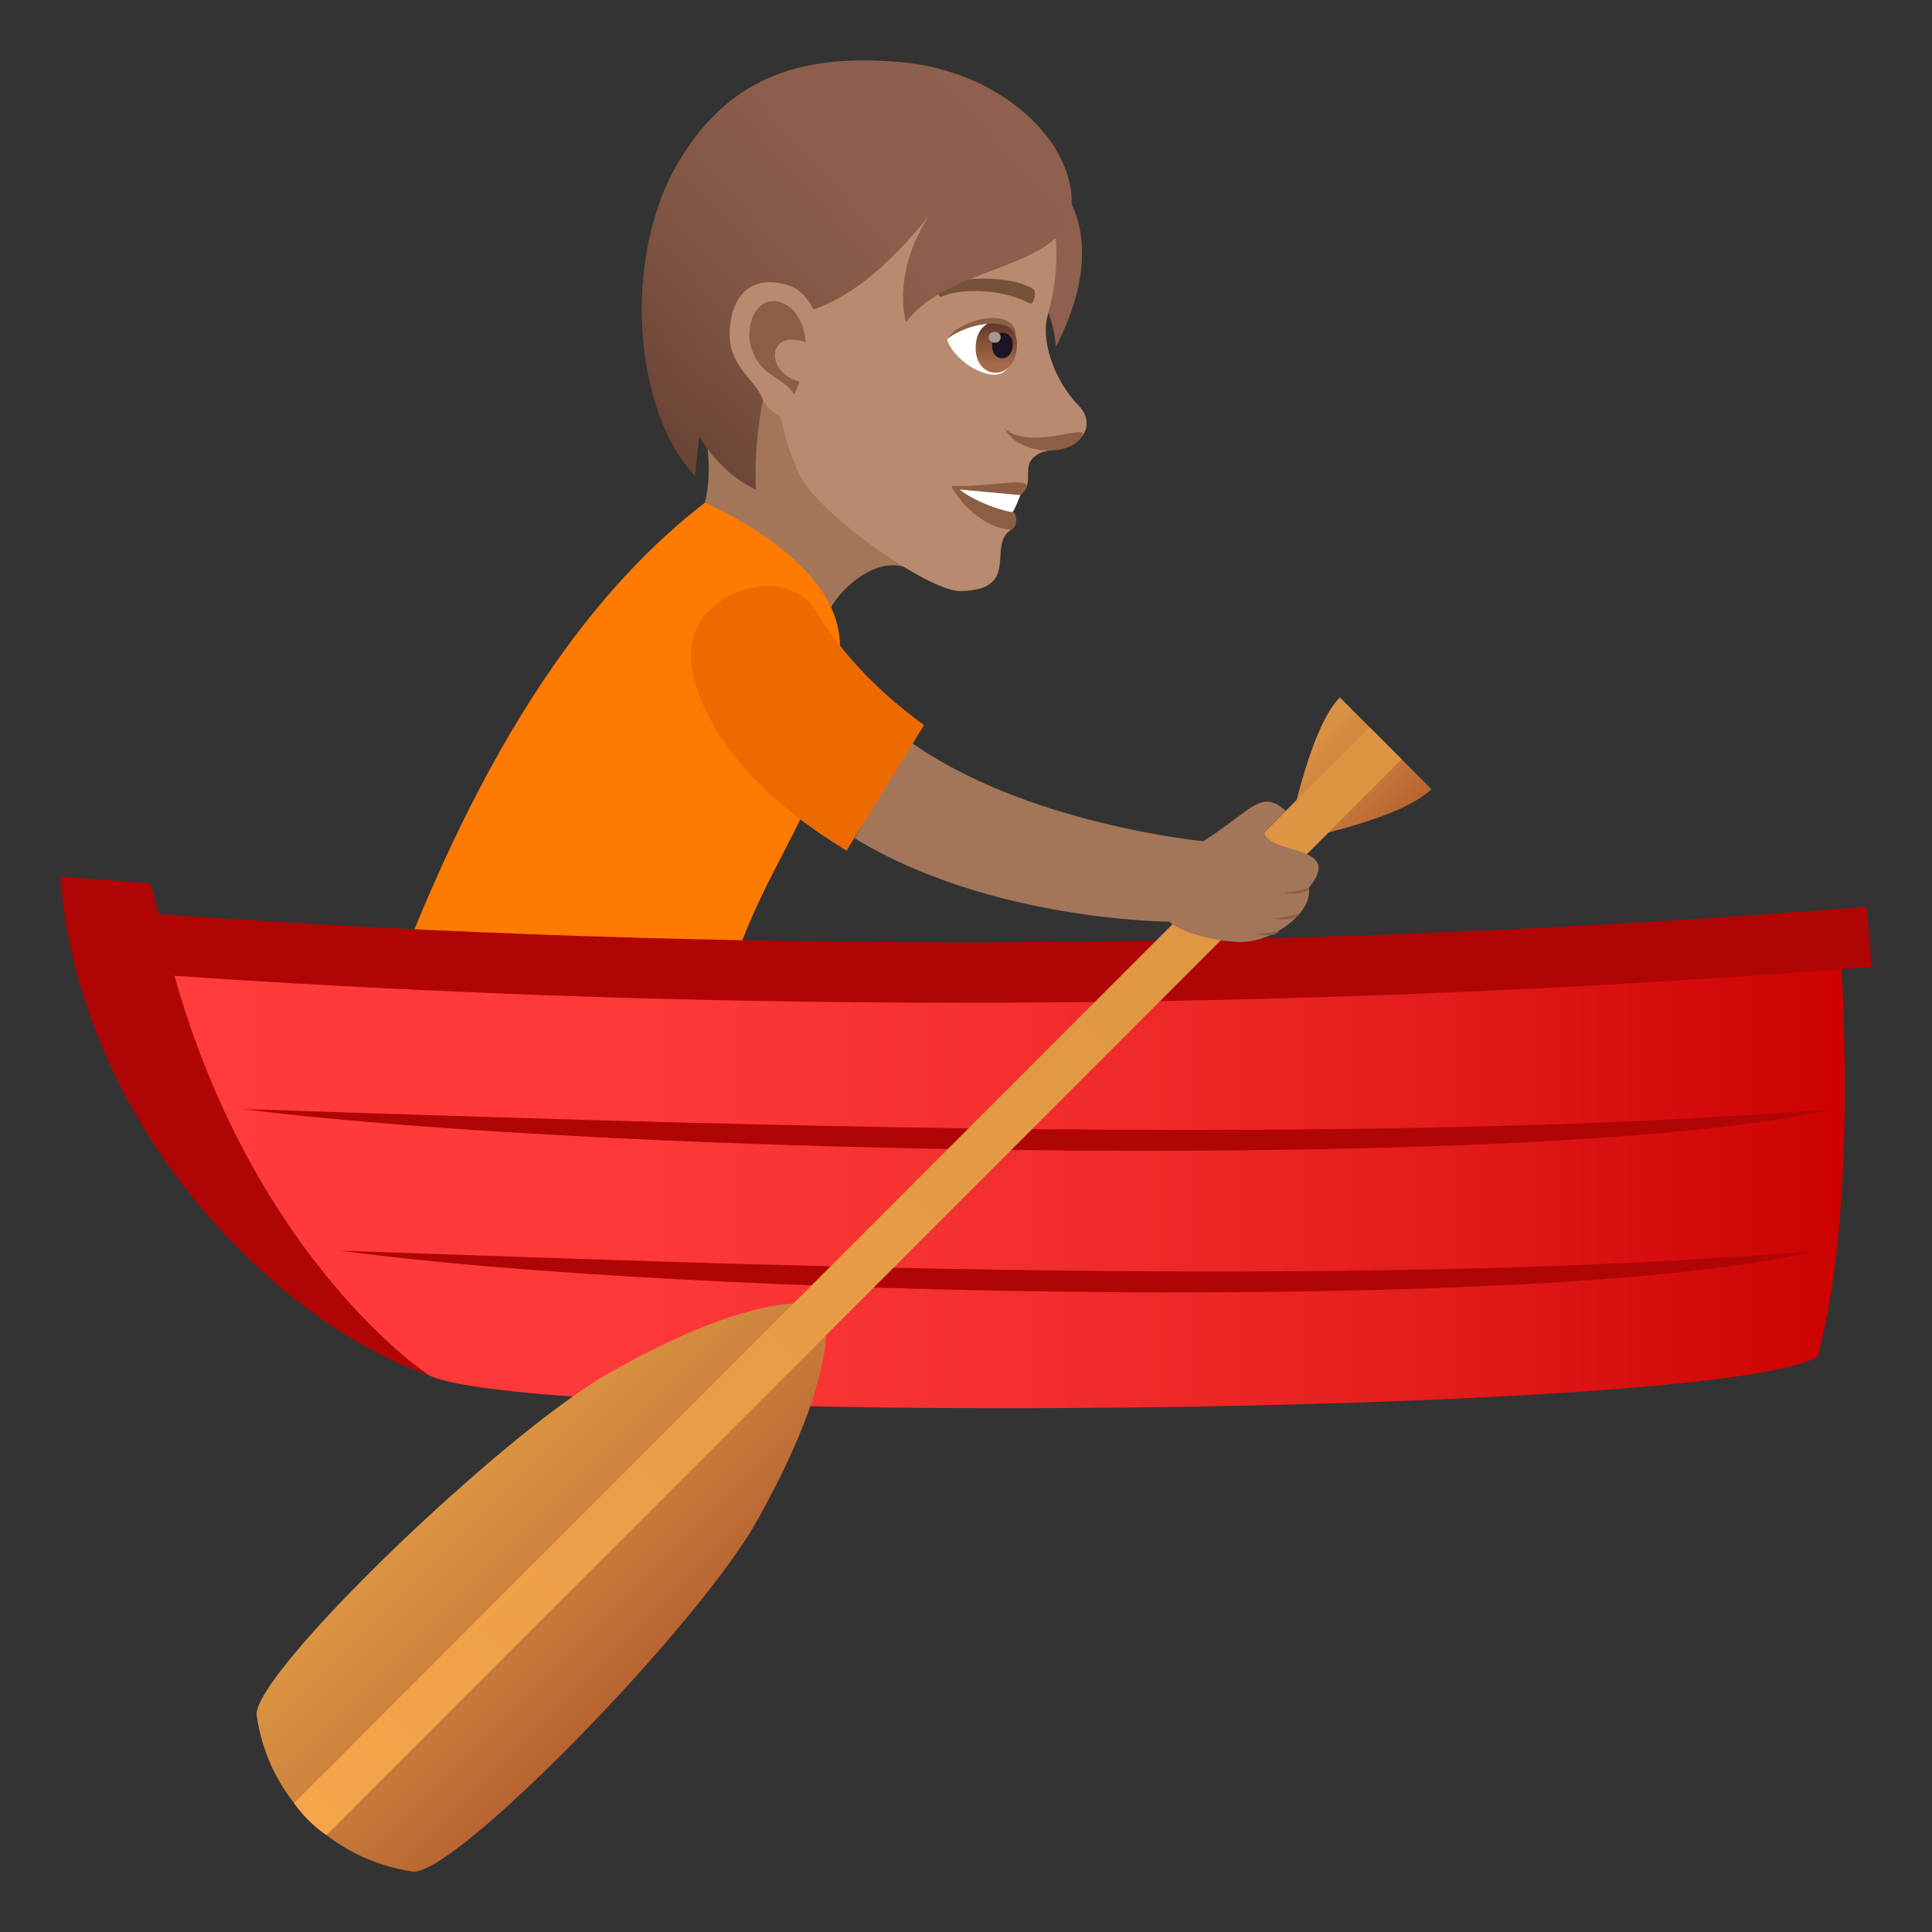 <?xml version="1.0" encoding="utf-8"?>
<!-- Generator: Adobe Illustrator 15.0.0, SVG Export Plug-In . SVG Version: 6.00 Build 0)  -->
<!DOCTYPE svg PUBLIC "-//W3C//DTD SVG 1.1//EN" "http://www.w3.org/Graphics/SVG/1.1/DTD/svg11.dtd">
<svg version="1.1" id="Layer_1" xmlns:x="http://ns.adobe.com/Extensibility/1.0/" xmlns:i="http://ns.adobe.com/AdobeIllustrator/10.0/" xmlns:graph="http://ns.adobe.com/Graphs/1.0/"
	 xmlns="http://www.w3.org/2000/svg" xmlns:xlink="http://www.w3.org/1999/xlink" xmlns:a="http://ns.adobe.com/AdobeSVGViewerExtensions/3.0/"
	 x="0px" y="0px" width="64px" height="64px" viewBox="0 0 64 64" enable-background="new 0 0 64 64" xml:space="preserve">
<rect x="0" y="0" width="64" height="64" fill="#333333" stroke="none"/>
<path fill="#A3765A" d="M30.256,18.913c-1.238-0.73-2.656,0.875-2.783,1.34c-0.422,1.535-5.15-1.262-4.338-2.994
	c0.707-1.506,0.105-3.434,0.105-3.434C24.146,13.407,27.789,8.114,30.256,18.913z"/>
<path fill="#8F604D" d="M34.979,11.483c-0.244-3.023-3.563-4.107-2.18-6.834C36.33,5.813,36.402,8.745,34.979,11.483z"/>
<path fill="#B88A6F" d="M30.549,3.315c3.877,0.973,5.074,3.906,4.15,7.162c-0.209,0.736,0.16,2.059,1.039,2.965
	c0.32,0.328,0.318,0.727,0.127,0.977c-0.379,0.492-1.107,0.432-1.43,0.6c-0.719,0.375-0.078,0.914-0.635,1.383
	c-0.254,0.211-0.895-0.156-0.297,1.141c-0.834,0.504,0.354,2-1.684,2.037c-1.07,0.02-4.73-2.59-5.32-3.824
	c-0.686-1.438-0.711-2.645-0.711-2.645c-2.939-1.133-3.775-3.863-2.885-6.563C24.15,2.771,28.037,2.687,30.549,3.315z"/>
<path fill="#8C5F44" d="M33.801,16.401c-0.391,0.193-0.258,0.564-0.258,0.564c0.178,0.016,0.17,0.604-0.094,0.58
	c-0.92-0.08-1.695-0.943-1.932-1.447C32.965,16.155,34.604,15.642,33.801,16.401z"/>
<path fill="#FFFFFF" d="M33.801,16.401c0,0-0.186,0.49-0.258,0.564c-0.289-0.025-1.211-0.318-1.756-0.748L33.801,16.401z"/>
<path fill="#8C5F44" d="M35.854,14.423c-0.334,0.701-2.088,0.705-2.568-0.225C34.145,14.942,36.051,14.017,35.854,14.423z"/>
<path id="Path_1654_" fill="#78513A" d="M31.188,9.485c0.877-0.41,2.48-0.293,3.047,0.096c0.123,0.076-0.002,0.525-0.105,0.475
	c-0.799-0.434-2.139-0.559-2.951-0.23C31.07,9.868,31.055,9.542,31.188,9.485z"/>
<linearGradient id="SVGID_1_" gradientUnits="userSpaceOnUse" x1="-1610.286" y1="-55.66" x2="-1620.162" y2="-66.302" gradientTransform="matrix(-0.996 -0.087 -0.087 0.996 -1587.061 -71.114)">
	<stop  offset="0" style="stop-color:#6B4435"/>
	<stop  offset="0.067" style="stop-color:#704839"/>
	<stop  offset="0.341" style="stop-color:#825644"/>
	<stop  offset="0.638" style="stop-color:#8C5D4B"/>
	<stop  offset="1" style="stop-color:#8F604D"/>
	<a:midPointStop  offset="0" style="stop-color:#6B4435"/>
	<a:midPointStop  offset="0.255" style="stop-color:#6B4435"/>
	<a:midPointStop  offset="1" style="stop-color:#8F604D"/>
</linearGradient>
<path fill="url(#SVGID_1_)" d="M29.498,6.063c-3.443,2.814-4.592,6.961-4.459,10.158C20.83,14.231,20.482,4.218,29.498,6.063z"/>
<linearGradient id="SVGID_2_" gradientUnits="userSpaceOnUse" x1="-1609.283" y1="-56.056" x2="-1620.012" y2="-67.616" gradientTransform="matrix(-0.996 -0.087 -0.087 0.996 -1587.061 -71.114)">
	<stop  offset="0" style="stop-color:#6B4435"/>
	<stop  offset="0.067" style="stop-color:#704839"/>
	<stop  offset="0.341" style="stop-color:#825644"/>
	<stop  offset="0.638" style="stop-color:#8C5D4B"/>
	<stop  offset="1" style="stop-color:#8F604D"/>
	<a:midPointStop  offset="0" style="stop-color:#6B4435"/>
	<a:midPointStop  offset="0.255" style="stop-color:#6B4435"/>
	<a:midPointStop  offset="1" style="stop-color:#8F604D"/>
</linearGradient>
<path fill="url(#SVGID_2_)" d="M23.023,15.763c-2.039-2.127-2.473-7.367-0.436-10.58c1.504-2.373,3.59-3.455,7.26-3.125
	c2.973,0.268,5.295,2.182,5.621,4.186c0.459,2.793-3.848,2.307-5.455,4.422c0,0-0.502-1.539,0.752-3.512
	C25.531,13.726,23.83,7.011,23.023,15.763z"/>
<path fill="#B88A6F" d="M26.098,9.446c1.439,0.432,1.607,3.787,0.445,4.41c-0.162,0.088-0.975,0.107-1.328-0.742
	c-0.195-0.471-0.998-1.002-1.039-1.893C24.125,10.079,24.664,9.017,26.098,9.446z"/>
<path id="Path_1653_" fill="#8C5F44" d="M25.965,10.054c0.363,0.16,0.676,0.623,0.727,1.287c-1.291-0.473-1.361,1.016-0.201,1.297
	c-0.051,0.141-0.109,0.283-0.182,0.432c-0.414-0.641-1.043-0.555-1.389-1.449C24.609,10.815,25.07,9.659,25.965,10.054z"/>
<path fill="#FFFFFF" d="M31.387,11.222c-0.037,0.209,0.566,1.033,1.412,1.18c0.482,0.084,0.689-0.277,0.834-0.674
	C33.879,10.124,31.932,10.53,31.387,11.222z"/>
<linearGradient id="Path_1_" gradientUnits="userSpaceOnUse" x1="-1621.081" y1="-58.119" x2="-1621.081" y2="-59.824" gradientTransform="matrix(-0.996 -0.087 -0.087 0.996 -1587.061 -71.114)">
	<stop  offset="0" style="stop-color:#A6694A"/>
	<stop  offset="1" style="stop-color:#4F2A1E"/>
	<a:midPointStop  offset="0" style="stop-color:#A6694A"/>
	<a:midPointStop  offset="0.5" style="stop-color:#A6694A"/>
	<a:midPointStop  offset="1" style="stop-color:#4F2A1E"/>
</linearGradient>
<path id="Path_1652_" fill="url(#Path_1_)" d="M33.686,11.524c-0.104,1.176-1.463,1.055-1.361-0.117
	C32.42,10.315,33.779,10.435,33.686,11.524z"/>
<path id="Path_1651_" fill="#1A1626" d="M33.547,11.46c-0.053,0.588-0.73,0.527-0.678-0.059
	C32.916,10.854,33.594,10.915,33.547,11.46z"/>
<path id="Path_1650_" fill="#AB968C" d="M33.148,11.187c-0.021,0.244-0.416,0.211-0.395-0.035
	C32.773,10.923,33.168,10.956,33.148,11.187z"/>
<path fill="#8C5F44" d="M31.387,11.222c0.432-0.701,2.299-1.074,2.262-0.082C33.451,10.454,32.066,10.698,31.387,11.222z"/>
<path fill="#FF7A00" d="M12.018,35.382c0,0,8.24,2.055,11.598,1.322c-0.029-7.668,4.617-9.25,4.199-15.506
	c-0.184-2.754-4.469-4.541-4.469-4.541C17.908,20.847,14.477,28.144,12.018,35.382z"/>
<path fill="#B00505" d="M14.195,45.546c16.105-3.523,31.736-8.035,46.803-13.441c0.334-0.025,0.668-0.051,1.002-0.078
	c-0.053-0.664-0.105-1.328-0.156-1.992c-18.832,1.488-37.746,1.57-56.588,0.248c-0.09-0.34-0.182-0.682-0.271-1.021
	C3.99,29.19,2.994,29.114,2,29.036C2.631,37.442,9.344,43.915,14.195,45.546z"/>
<linearGradient id="SVGID_3_" gradientUnits="userSpaceOnUse" x1="5.777" y1="39.377" x2="61.113" y2="39.377">
	<stop  offset="0" style="stop-color:#FF3B3B"/>
	<stop  offset="0.282" style="stop-color:#FC3838"/>
	<stop  offset="0.528" style="stop-color:#F32D2D"/>
	<stop  offset="0.762" style="stop-color:#E31B1B"/>
	<stop  offset="0.987" style="stop-color:#CD0302"/>
	<stop  offset="1" style="stop-color:#CC0100"/>
	<a:midPointStop  offset="0" style="stop-color:#FF3B3B"/>
	<a:midPointStop  offset="0.733" style="stop-color:#FF3B3B"/>
	<a:midPointStop  offset="1" style="stop-color:#CC0100"/>
</linearGradient>
<path fill="url(#SVGID_3_)" d="M14.195,45.546c3.266,1.701,43.047,1.389,46.02-0.621c1.342-4.951,0.783-12.82,0.783-12.82
	c-18.381,1.406-36.834,1.479-55.221,0.219C8.463,41.802,14.201,45.554,14.195,45.546z"/>
<path fill="#B00505" d="M60.748,36.739c-9.363,2.129-40.605,1.535-52.705,0C20.959,37.149,44.084,38.063,60.748,36.739z"/>
<path fill="#B00505" d="M60.178,41.429c-8.689,2.129-37.674,1.535-48.896,0C23.262,41.839,44.717,42.753,60.178,41.429z"/>
<linearGradient id="SVGID_4_" gradientUnits="userSpaceOnUse" x1="38.723" y1="290.637" x2="47.478" y2="290.637" gradientTransform="matrix(0.707 0.707 -0.707 0.707 193.792 -184.212)">
	<stop  offset="0" style="stop-color:#DB9442"/>
	<stop  offset="0.395" style="stop-color:#CF843D"/>
	<stop  offset="1" style="stop-color:#B86432"/>
	<a:midPointStop  offset="0" style="stop-color:#DB9442"/>
	<a:midPointStop  offset="0.558" style="stop-color:#DB9442"/>
	<a:midPointStop  offset="1" style="stop-color:#B86432"/>
</linearGradient>
<path fill="url(#SVGID_4_)" d="M20.201,45.468C16.65,47.472,8.316,55.507,8.504,56.831c0.379,2.691,2.504,4.777,5.162,5.166
	c1.34,0.195,9.422-8.064,11.424-11.641c2.994-5.361,2.191-7.09,2.191-7.09S25.516,42.464,20.201,45.468z"/>
<linearGradient id="SVGID_5_" gradientUnits="userSpaceOnUse" x1="40.946" y1="254.547" x2="45.238" y2="254.547" gradientTransform="matrix(0.707 0.707 -0.707 0.707 193.792 -184.212)">
	<stop  offset="0" style="stop-color:#DB9442"/>
	<stop  offset="0.395" style="stop-color:#CF843D"/>
	<stop  offset="1" style="stop-color:#B86432"/>
	<a:midPointStop  offset="0" style="stop-color:#DB9442"/>
	<a:midPointStop  offset="0.558" style="stop-color:#DB9442"/>
	<a:midPointStop  offset="1" style="stop-color:#B86432"/>
</linearGradient>
<path fill="url(#SVGID_5_)" d="M47.418,26.14l-3.033-3.037c-1.057,1.057-1.74,4.777-1.74,4.777S46.361,27.198,47.418,26.14z"/>
<linearGradient id="SVGID_6_" gradientUnits="userSpaceOnUse" x1="43.096" y1="302.705" x2="43.096" y2="252.244" gradientTransform="matrix(0.707 0.707 -0.707 0.707 193.792 -184.212)">
	<stop  offset="0" style="stop-color:#F5A54A"/>
	<stop  offset="0.34" style="stop-color:#EB9E47"/>
	<stop  offset="1" style="stop-color:#DB9442"/>
	<a:midPointStop  offset="0" style="stop-color:#F5A54A"/>
	<a:midPointStop  offset="0.442" style="stop-color:#F5A54A"/>
	<a:midPointStop  offset="1" style="stop-color:#DB9442"/>
</linearGradient>
<path fill="url(#SVGID_6_)" d="M10.814,60.79c0,0-0.596-0.369-1.072-1.059l35.625-35.645l1.066,1.068L10.814,60.79z"/>
<path fill="#A3765A" d="M41.877,27.575l0.713-0.711c-0.807-0.756-1.139-0.012-2.725,1.002c0,0-5.906-0.559-9.75-3.32l-1.803,3.223
	c4.5,2.746,10.422,2.762,10.422,2.762c0.477,0.443,1.969,0.758,2.676,0.65c0.973-0.148,2.078-1.018,1.945-1.768
	C44.549,27.952,42.1,28.356,41.877,27.575z"/>
<path fill="#8C5F44" d="M42.533,29.579c0,0,0.656,0.141,0.822-0.166C43.064,29.532,42.533,29.579,42.533,29.579z"/>
<path fill="#8C5F44" d="M42.143,30.429c0,0,0.752,0.133,0.916-0.174C42.77,30.374,42.143,30.429,42.143,30.429z"/>
<path fill="#8C5F44" d="M41.566,30.925c0,0,0.662,0.193,0.826-0.113C42.104,30.931,41.566,30.925,41.566,30.925z"/>
<path fill="#ED6A00" d="M27.025,20.239c-0.701-1.145-2.469-1.018-3.463-0.08c-0.994,0.934-0.732,2.258-0.139,3.465
	c0.902,1.83,2.615,3.336,4.619,4.555l2.57-4.162C29.246,23.032,27.982,21.798,27.025,20.239z"/>
</svg>
